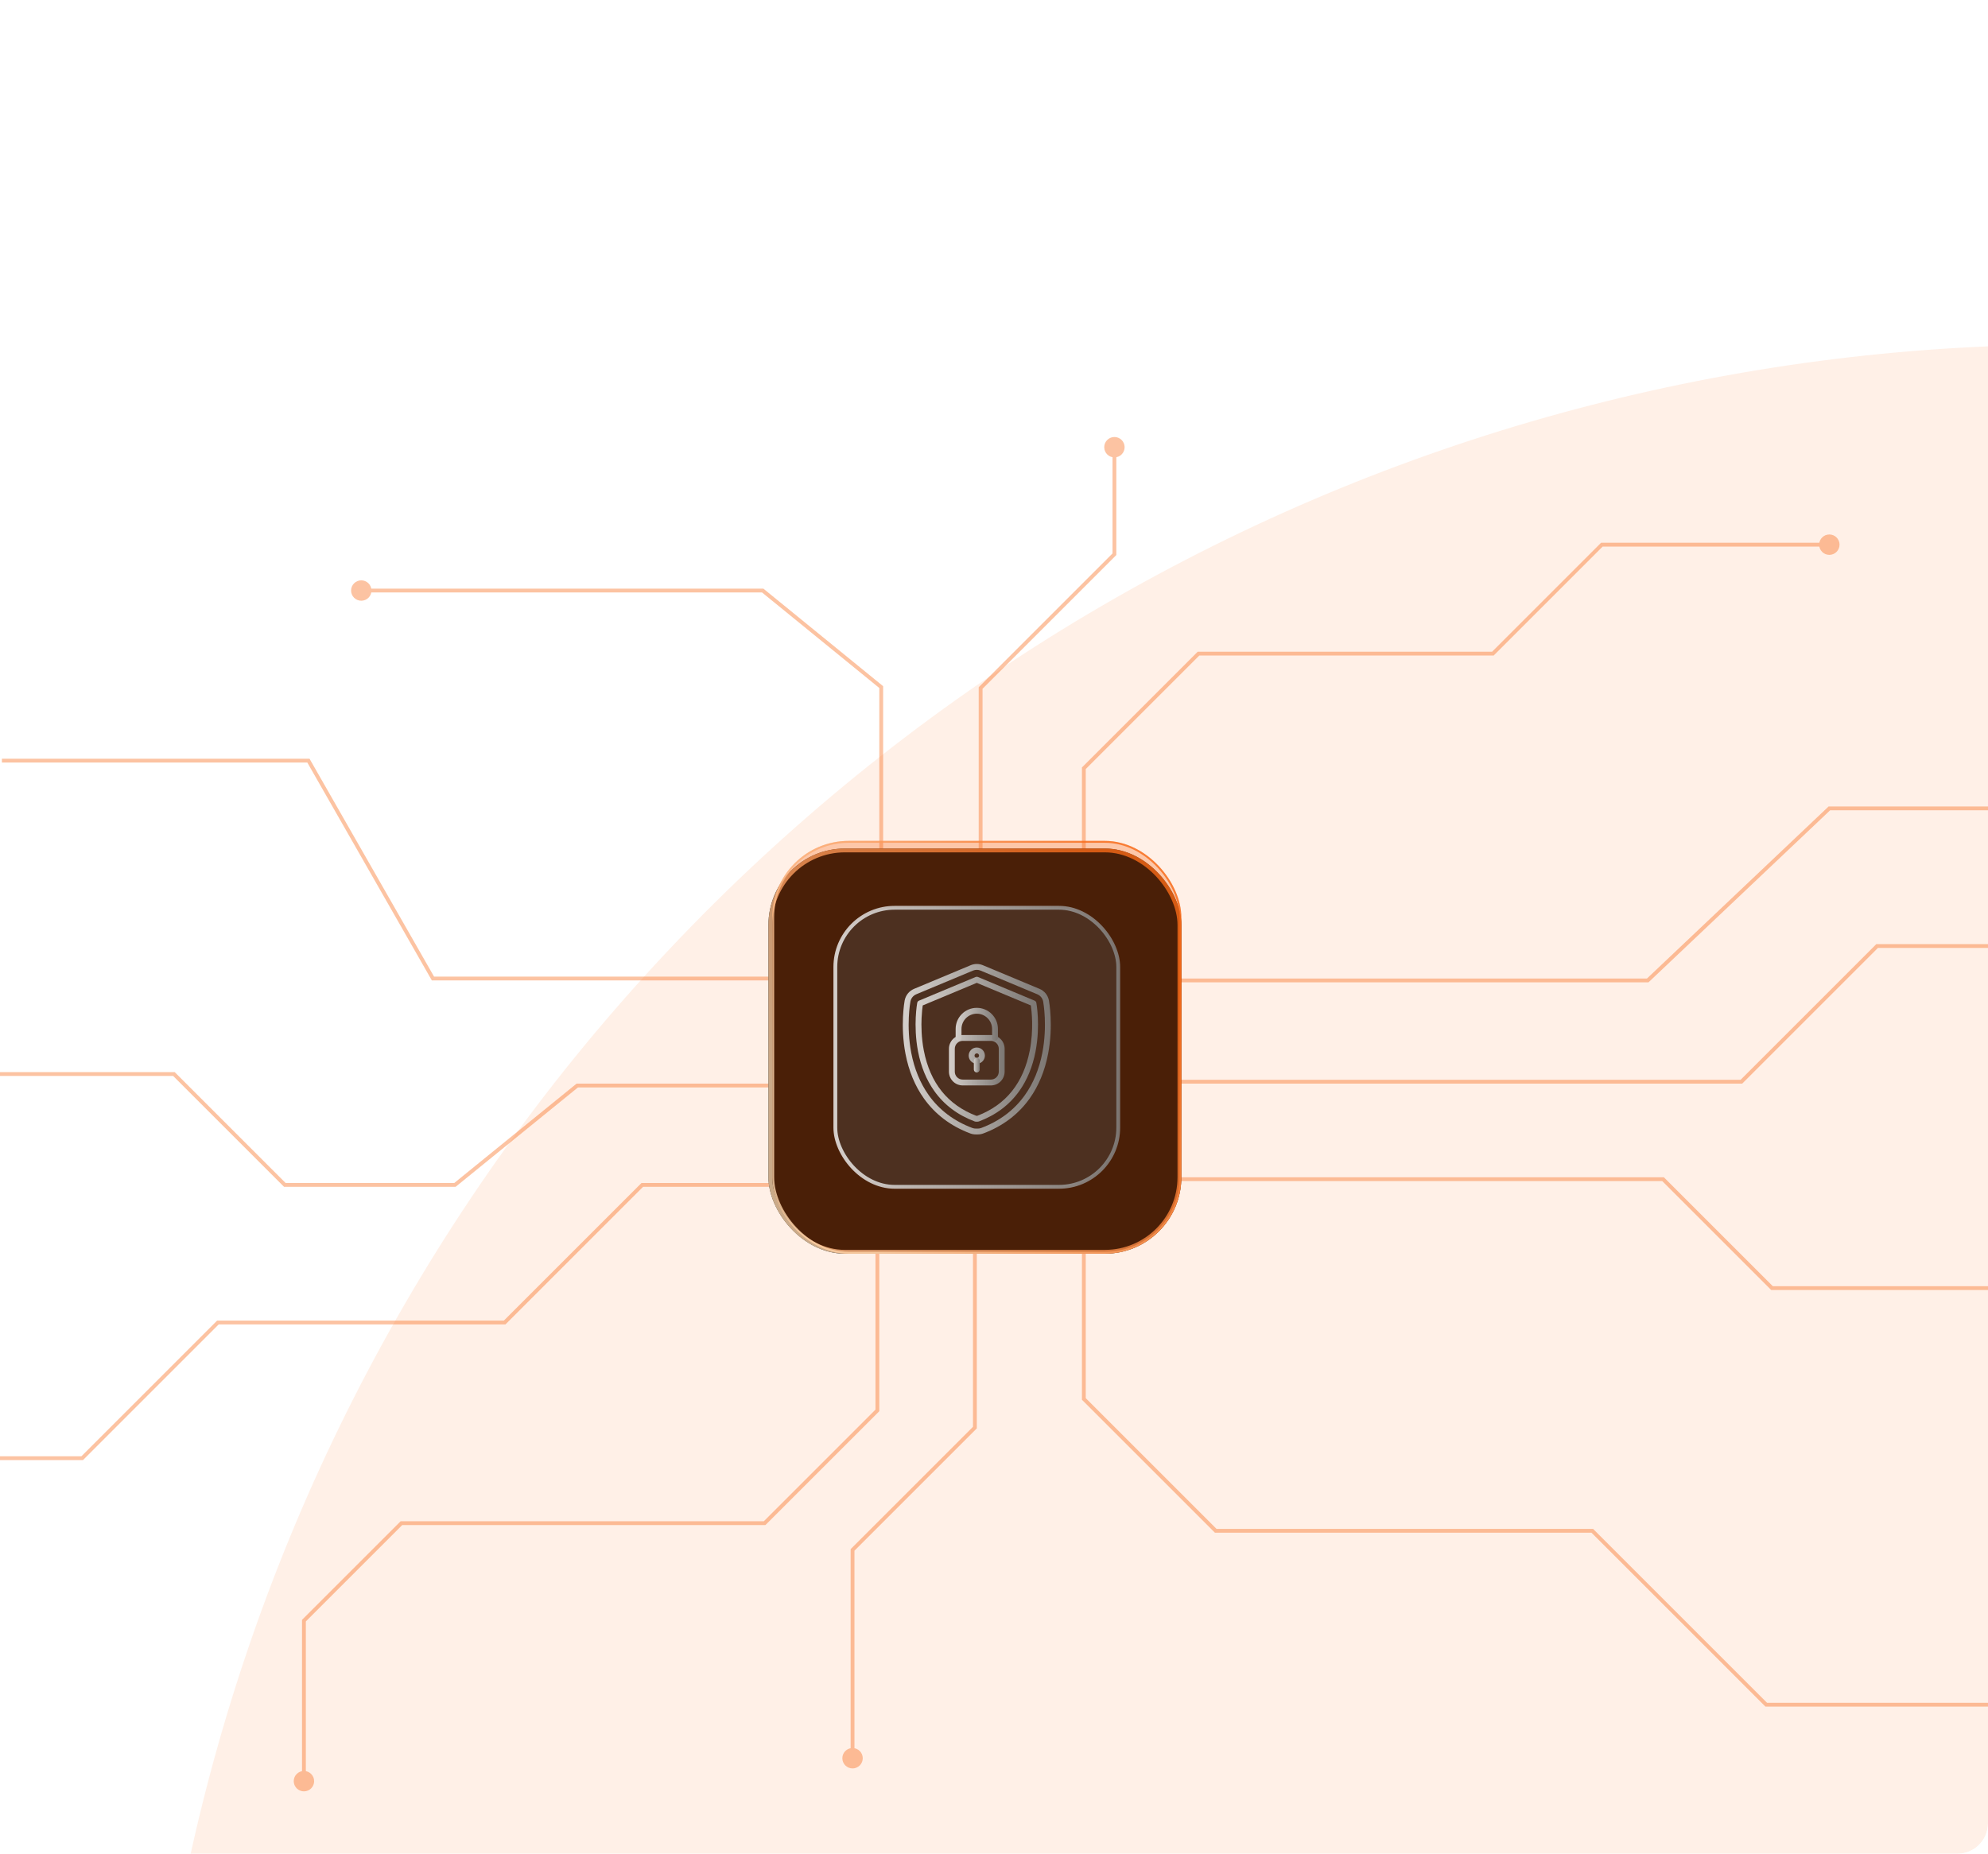 <svg width="520" height="485" viewBox="0 0 520 485" fill="none" xmlns="http://www.w3.org/2000/svg">
<g clip-path="url(#clip0_3103_2410)">
<g style="mix-blend-mode:difference" filter="url(#filter0_f_3103_2410)">
<ellipse cx="539.041" cy="590.86" rx="499.75" ry="501.868" transform="rotate(48.473 539.041 590.86)" fill="#FF650C" fill-opacity="0.1"/>
</g>
<path d="M283.5 201L283.146 200.646L283 200.793V201H283.5ZM313.5 171V170.5H313.293L313.146 170.646L313.5 171ZM390.5 171V171.5H390.707L390.854 171.354L390.5 171ZM419 142.5V142H418.793L418.646 142.146L419 142.5ZM475.833 142.5C475.833 143.973 477.027 145.167 478.5 145.167C479.973 145.167 481.167 143.973 481.167 142.5C481.167 141.027 479.973 139.833 478.5 139.833C477.027 139.833 475.833 141.027 475.833 142.5ZM284 243V201H283V243H284ZM283.854 201.354L313.854 171.354L313.146 170.646L283.146 200.646L283.854 201.354ZM313.5 171.5H390.5V170.5H313.5V171.5ZM390.854 171.354L419.354 142.854L418.646 142.146L390.146 170.646L390.854 171.354ZM419 143H478.5V142H419V143Z" fill="#F76A18" fill-opacity="0.4"/>
<path d="M230.5 179.759H231V179.522L230.816 179.372L230.5 179.759ZM199.5 154.5L199.816 154.112L199.678 154H199.5V154.5ZM91.833 154.5C91.833 155.973 93.027 157.167 94.5 157.167C95.973 157.167 97.167 155.973 97.167 154.5C97.167 153.027 95.973 151.833 94.5 151.833C93.027 151.833 91.833 153.027 91.833 154.5ZM231 242.5V179.759H230V242.5H231ZM230.816 179.372L199.816 154.112L199.184 154.888L230.184 180.147L230.816 179.372ZM199.5 154H94.5V155H199.5V154Z" fill="#F76A18" fill-opacity="0.4"/>
<path d="M256.5 180L256.146 179.646L256 179.793V180H256.5ZM291.5 145L291.854 145.354L292 145.207V145H291.5ZM288.833 117C288.833 118.473 290.027 119.667 291.5 119.667C292.973 119.667 294.167 118.473 294.167 117C294.167 115.527 292.973 114.333 291.5 114.333C290.027 114.333 288.833 115.527 288.833 117ZM257 240.5V180H256V240.5H257ZM256.854 180.354L291.854 145.354L291.146 144.646L256.146 179.646L256.854 180.354ZM292 145V117H291V145H292Z" fill="#F76A18" fill-opacity="0.4"/>
<path d="M231.5 256H113.244L80.674 199H0.5" stroke="#F76A18" stroke-opacity="0.4"/>
<path d="M231 284H151L119 310H74.5L45.5 281H0M231 310H168L132 346H57L21.5 381.5H0" stroke="#F76A18" stroke-opacity="0.4"/>
<path d="M255 373.5L255.354 373.854L255.5 373.707V373.5H255ZM223 405.5L222.646 405.146L222.5 405.293V405.5H223ZM220.333 460C220.333 461.473 221.527 462.667 223 462.667C224.473 462.667 225.667 461.473 225.667 460C225.667 458.527 224.473 457.333 223 457.333C221.527 457.333 220.333 458.527 220.333 460ZM254.5 309V373.5H255.5V309H254.5ZM254.646 373.146L222.646 405.146L223.354 405.854L255.354 373.854L254.646 373.146ZM222.5 405.5V460H223.5V405.5H222.5Z" fill="#F76A18" fill-opacity="0.4"/>
<path d="M229.5 369L229.854 369.354L230 369.207V369H229.5ZM200 398.5V399H200.207L200.354 398.854L200 398.5ZM105 398.5V398H104.793L104.646 398.146L105 398.5ZM79.5 424L79.146 423.646L79 423.793V424H79.5ZM76.833 466C76.833 467.473 78.027 468.667 79.5 468.667C80.973 468.667 82.167 467.473 82.167 466C82.167 464.527 80.973 463.333 79.5 463.333C78.027 463.333 76.833 464.527 76.833 466ZM229 310.5V369H230V310.5H229ZM229.146 368.646L199.646 398.146L200.354 398.854L229.854 369.354L229.146 368.646ZM200 398H105V399H200V398ZM104.646 398.146L79.146 423.646L79.854 424.354L105.354 398.854L104.646 398.146ZM79 424V466H80V424H79Z" fill="#F76A18" fill-opacity="0.4"/>
<path d="M431 256.5V257H431.199L431.344 256.863L431 256.5ZM478.5 211.5V211H478.301L478.156 211.137L478.5 211.5ZM638.833 211.5C638.833 212.973 640.027 214.167 641.5 214.167C642.973 214.167 644.167 212.973 644.167 211.5C644.167 210.027 642.973 208.833 641.5 208.833C640.027 208.833 638.833 210.027 638.833 211.5ZM290.5 257H431V256H290.5V257ZM431.344 256.863L478.844 211.863L478.156 211.137L430.656 256.137L431.344 256.863ZM478.5 212H641.5V211H478.5V212Z" fill="#F76A18" fill-opacity="0.4"/>
<path d="M455.5 283V283.5H455.707L455.854 283.354L455.5 283ZM491 247.5V247H490.793L490.646 247.146L491 247.5ZM672.5 247.5L672.854 247.146L672.707 247H672.5V247.5ZM705.333 283C705.333 284.473 706.527 285.667 708 285.667C709.473 285.667 710.667 284.473 710.667 283C710.667 281.527 709.473 280.333 708 280.333C706.527 280.333 705.333 281.527 705.333 283ZM291.5 283.5H455.5V282.5H291.5V283.5ZM455.854 283.354L491.354 247.854L490.646 247.146L455.146 282.646L455.854 283.354ZM491 248H672.5V247H491V248ZM672.146 247.854L707.646 283.354L708.354 282.646L672.854 247.146L672.146 247.854Z" fill="#F76A18" fill-opacity="0.4"/>
<path d="M435 308.5L435.354 308.146L435.207 308H435V308.5ZM463.5 337L463.146 337.354L463.293 337.5H463.5V337ZM582 337V337.5H582.207L582.354 337.354L582 337ZM614.5 304.5V304H614.293L614.146 304.146L614.5 304.5ZM665.333 304.5C665.333 305.973 666.527 307.167 668 307.167C669.473 307.167 670.667 305.973 670.667 304.5C670.667 303.027 669.473 301.833 668 301.833C666.527 301.833 665.333 303.027 665.333 304.5ZM291.5 309H435V308H291.5V309ZM434.646 308.854L463.146 337.354L463.854 336.646L435.354 308.146L434.646 308.854ZM463.5 337.5H582V336.5H463.5V337.5ZM582.354 337.354L614.854 304.854L614.146 304.146L581.646 336.646L582.354 337.354ZM614.5 305H668V304H614.5V305Z" fill="#F76A18" fill-opacity="0.4"/>
<path d="M283.5 366H283V366.207L283.146 366.354L283.5 366ZM318 400.5L317.646 400.854L317.793 401H318V400.5ZM416.5 400.5L416.854 400.146L416.707 400H416.5V400.5ZM462 446L461.646 446.354L461.793 446.5H462V446ZM563.5 446V446.5H563.707L563.854 446.354L563.5 446ZM593.833 413C593.833 414.473 595.027 415.667 596.5 415.667C597.973 415.667 599.167 414.473 599.167 413C599.167 411.527 597.973 410.333 596.5 410.333C595.027 410.333 593.833 411.527 593.833 413ZM283 308.5V366H284V308.5H283ZM283.146 366.354L317.646 400.854L318.354 400.146L283.854 365.646L283.146 366.354ZM318 401H416.5V400H318V401ZM416.146 400.854L461.646 446.354L462.354 445.646L416.854 400.146L416.146 400.854ZM462 446.5H563.5V445.5H462V446.5ZM563.854 446.354L596.854 413.354L596.146 412.646L563.146 445.646L563.854 446.354Z" fill="#F76A18" fill-opacity="0.4"/>
<g filter="url(#filter1_f_3103_2410)">
<rect x="201" y="222" width="108" height="106" rx="20" fill="black"/>
<rect x="201.5" y="222.5" width="107" height="105" rx="19.5" stroke="url(#paint0_linear_3103_2410)" stroke-opacity="0.8"/>
</g>
<g filter="url(#filter2_f_3103_2410)">
<rect x="202" y="220" width="107" height="108" rx="20" fill="#F76A18" fill-opacity="0.3"/>
<rect x="202.25" y="220.25" width="106.5" height="107.5" rx="19.75" stroke="url(#paint1_linear_3103_2410)" stroke-opacity="0.8" stroke-width="0.5"/>
</g>
<rect opacity="0.8" x="218.5" y="237.5" width="74" height="73" rx="15.5" fill="#575757" fill-opacity="0.4" stroke="url(#paint2_linear_3103_2410)"/>
<g opacity="0.8">
<path d="M255.764 296.799H255.236C254.743 296.799 254.259 296.711 253.797 296.538C248.715 294.637 244.632 291.556 241.661 287.381C239.328 284.102 237.709 280.182 236.851 275.731C235.435 268.389 236.582 262.024 236.631 261.757C236.885 260.388 237.803 259.251 239.087 258.714L253.916 252.519C254.421 252.308 254.953 252.201 255.5 252.201C256.047 252.201 256.579 252.308 257.084 252.519L271.913 258.714C273.197 259.251 274.115 260.388 274.369 261.757C274.418 262.024 275.565 268.389 274.149 275.731C273.291 280.182 271.672 284.102 269.339 287.381C266.368 291.556 262.285 294.637 257.203 296.538C256.741 296.711 256.257 296.799 255.764 296.799ZM255.5 253.732C255.157 253.732 254.823 253.799 254.507 253.932L239.677 260.127C238.872 260.463 238.296 261.177 238.137 262.036C238.089 262.291 236.993 268.38 238.354 275.441C239.171 279.676 240.703 283.394 242.909 286.493C245.7 290.415 249.543 293.312 254.333 295.104C254.623 295.213 254.927 295.268 255.236 295.268H255.764C256.073 295.268 256.377 295.213 256.667 295.104C261.457 293.312 265.3 290.415 268.091 286.493C270.297 283.394 271.829 279.676 272.646 275.441C274.007 268.38 272.911 262.291 272.863 262.036C272.704 261.177 272.128 260.463 271.323 260.127L256.494 253.932C256.177 253.799 255.843 253.732 255.5 253.732Z" fill="url(#paint3_linear_3103_2410)"/>
<path d="M255.764 293.456H255.236C255.145 293.456 255.054 293.439 254.968 293.407C250.523 291.744 246.962 289.065 244.385 285.443C242.331 282.557 240.9 279.076 240.133 275.098C239.455 271.581 239.432 268.315 239.531 266.194C239.64 263.889 239.907 262.427 239.918 262.366C239.965 262.111 240.137 261.898 240.376 261.799L255.205 255.603C255.394 255.524 255.606 255.524 255.795 255.603L270.624 261.799C270.863 261.898 271.035 262.111 271.082 262.366C271.093 262.427 271.36 263.889 271.469 266.194C271.568 268.315 271.545 271.581 270.867 275.098C270.099 279.076 268.669 282.557 266.615 285.443C264.038 289.065 260.477 291.744 256.032 293.407C255.946 293.44 255.855 293.456 255.764 293.456ZM255.376 291.925H255.624C263.099 289.083 267.721 283.325 269.363 274.808C270.416 269.347 269.846 264.452 269.64 263.047L255.5 257.14L241.36 263.047C241.275 263.622 241.129 264.781 241.059 266.312C240.965 268.351 240.991 271.487 241.646 274.853C243.296 283.345 247.915 289.088 255.376 291.925Z" fill="url(#paint4_linear_3103_2410)"/>
<path d="M259.19 283.977H251.81C249.828 283.977 248.216 282.365 248.216 280.383V274.386C248.216 272.404 249.828 270.791 251.81 270.791H259.19C261.172 270.791 262.784 272.404 262.784 274.386V280.383C262.784 282.365 261.172 283.977 259.19 283.977ZM251.81 272.322C250.672 272.322 249.747 273.248 249.747 274.386V280.383C249.747 281.521 250.672 282.446 251.81 282.446H259.19C260.328 282.446 261.253 281.521 261.253 280.383V274.386C261.253 273.248 260.328 272.322 259.19 272.322H251.81ZM255.5 278.299C254.33 278.299 253.379 277.348 253.379 276.178C253.379 275.008 254.33 274.056 255.5 274.056C256.67 274.056 257.621 275.008 257.621 276.178C257.621 277.348 256.67 278.299 255.5 278.299ZM255.5 275.588C255.175 275.588 254.91 275.852 254.91 276.178C254.91 276.503 255.175 276.768 255.5 276.768C255.825 276.768 256.09 276.503 256.09 276.178C256.09 275.852 255.825 275.588 255.5 275.588Z" fill="url(#paint5_linear_3103_2410)"/>
<path d="M260.268 272.322C259.845 272.322 259.502 271.98 259.502 271.557V269.212C259.502 267.005 257.707 265.209 255.5 265.209C253.293 265.209 251.498 267.005 251.498 269.212V271.557C251.498 271.98 251.155 272.322 250.732 272.322C250.309 272.322 249.967 271.98 249.967 271.557V269.212C249.967 267.734 250.542 266.344 251.587 265.299C252.632 264.254 254.022 263.678 255.5 263.678C256.978 263.678 258.368 264.254 259.413 265.299C260.458 266.344 261.033 267.734 261.033 269.212V271.557C261.033 271.98 260.691 272.322 260.268 272.322Z" fill="url(#paint6_linear_3103_2410)"/>
<path d="M255.5 280.584C255.077 280.584 254.734 280.241 254.734 279.819V277.533C254.734 277.111 255.077 276.768 255.5 276.768C255.923 276.768 256.266 277.111 256.266 277.533V279.819C256.266 280.241 255.923 280.584 255.5 280.584Z" fill="url(#paint7_linear_3103_2410)"/>
</g>
</g>
<defs>
<filter id="filter0_f_3103_2410" x="-261.903" y="-209.828" width="1601.89" height="1601.37" filterUnits="userSpaceOnUse" color-interpolation-filters="sRGB">
<feFlood flood-opacity="0" result="BackgroundImageFix"/>
<feBlend mode="normal" in="SourceGraphic" in2="BackgroundImageFix" result="shape"/>
<feGaussianBlur stdDeviation="150" result="effect1_foregroundBlur_3103_2410"/>
</filter>
<filter id="filter1_f_3103_2410" x="196" y="217" width="118" height="116" filterUnits="userSpaceOnUse" color-interpolation-filters="sRGB">
<feFlood flood-opacity="0" result="BackgroundImageFix"/>
<feBlend mode="normal" in="SourceGraphic" in2="BackgroundImageFix" result="shape"/>
<feGaussianBlur stdDeviation="2.5" result="effect1_foregroundBlur_3103_2410"/>
</filter>
<filter id="filter2_f_3103_2410" x="200" y="218" width="111" height="112" filterUnits="userSpaceOnUse" color-interpolation-filters="sRGB">
<feFlood flood-opacity="0" result="BackgroundImageFix"/>
<feBlend mode="normal" in="SourceGraphic" in2="BackgroundImageFix" result="shape"/>
<feGaussianBlur stdDeviation="1" result="effect1_foregroundBlur_3103_2410"/>
</filter>
<linearGradient id="paint0_linear_3103_2410" x1="302.176" y1="248.894" x2="213.636" y2="301.977" gradientUnits="userSpaceOnUse">
<stop stop-color="#F76A18"/>
<stop offset="1" stop-color="#FDD4AB"/>
</linearGradient>
<linearGradient id="paint1_linear_3103_2410" x1="302.239" y1="247.401" x2="213.238" y2="299.288" gradientUnits="userSpaceOnUse">
<stop stop-color="#F76A18"/>
<stop offset="1" stop-color="#FDD4AB"/>
</linearGradient>
<linearGradient id="paint2_linear_3103_2410" x1="215.92" y1="274" x2="306.438" y2="273.808" gradientUnits="userSpaceOnUse">
<stop stop-color="#FAFAFA"/>
<stop offset="1" stop-color="#737373"/>
</linearGradient>
<linearGradient id="paint3_linear_3103_2410" x1="235.073" y1="274.5" x2="281.789" y2="274.415" gradientUnits="userSpaceOnUse">
<stop stop-color="#FAFAFA"/>
<stop offset="1" stop-color="#737373"/>
</linearGradient>
<linearGradient id="paint4_linear_3103_2410" x1="238.6" y1="274.5" x2="277.25" y2="274.432" gradientUnits="userSpaceOnUse">
<stop stop-color="#FAFAFA"/>
<stop offset="1" stop-color="#737373"/>
</linearGradient>
<linearGradient id="paint5_linear_3103_2410" x1="247.812" y1="277.384" x2="265.395" y2="277.343" gradientUnits="userSpaceOnUse">
<stop stop-color="#FAFAFA"/>
<stop offset="1" stop-color="#737373"/>
</linearGradient>
<linearGradient id="paint6_linear_3103_2410" x1="249.66" y1="268" x2="263.016" y2="267.964" gradientUnits="userSpaceOnUse">
<stop stop-color="#FAFAFA"/>
<stop offset="1" stop-color="#737373"/>
</linearGradient>
<linearGradient id="paint7_linear_3103_2410" x1="254.692" y1="278.676" x2="256.54" y2="278.674" gradientUnits="userSpaceOnUse">
<stop stop-color="#FAFAFA"/>
<stop offset="1" stop-color="#737373"/>
</linearGradient>
<clipPath id="clip0_3103_2410">
<rect width="520" height="485" rx="8" fill="white"/>
</clipPath>
</defs>
</svg>
